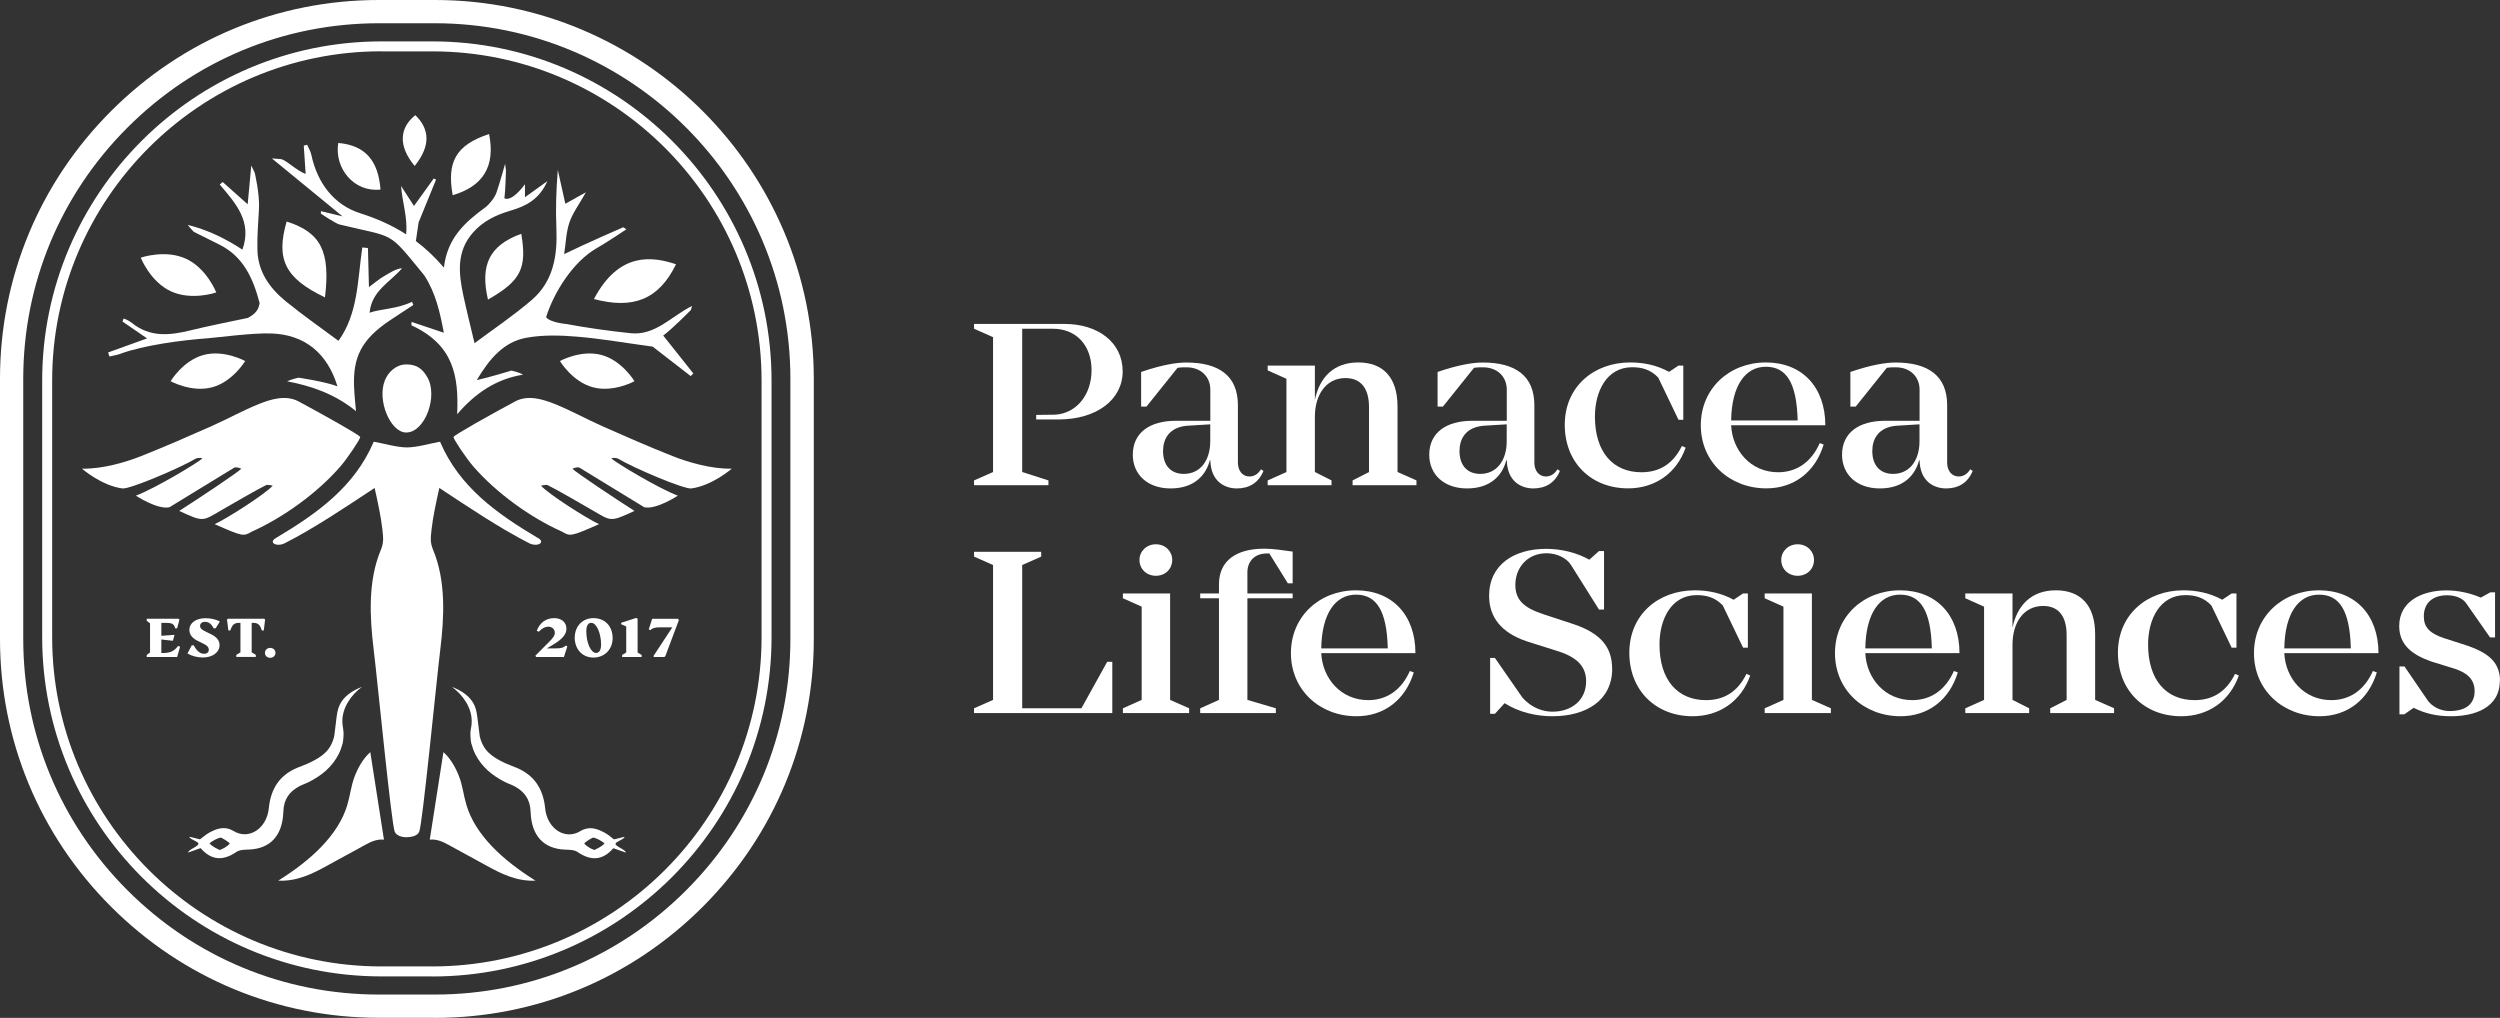 <svg viewBox="0 0 318.26 129.58" xmlns="http://www.w3.org/2000/svg" id="a">
  <rect x="0" y="0" width="318.26" height="129.58" fill="#333333" stroke="none"/>
  <defs>
    <style>
      .cls-1 {
        fill: #fff;
      }
    </style>
  </defs>
  <g>
    <path d="M142.92,47.27c0,3.59-3.28,6.13-8.19,6.13h-2.82v-.58l2.45-.03c2.64-.18,4.6-2.48,4.6-5.67s-1.99-5.27-4.91-5.27h-3.92v18.24l3.34,1.07v.61h-9.47v-.61l2.42-1.07v-17.17l-2.42-1.07v-.61h11.53c4.23,0,7.39,2.33,7.39,6.04h0Z" class="cls-1"></path>
    <path d="M160.85,59.94c-.67,1.62-1.93,2.24-3.4,2.24s-3.31-.83-3.37-3.59h-.06c-.46,1.78-1.87,3.59-5,3.59-2.94,0-4.81-1.78-4.81-4.29,0-2.82,2.18-4.32,5.46-4.32h4.41v-3.96c0-1.62-1.16-2.85-3.04-2.85-.37,0-.74,0-1.13.06l-3.96,4.94h-.68v-4.41c2.7-.92,4.51-1.2,5.76-1.2,4.14,0,6.56,1.69,6.56,5.43v7.33c0,1.04.61,1.75,1.47,1.75.58,0,1.1-.31,1.47-.92l.31.21h0ZM154.07,56.17v-2.15l-2.97.18c-2.3.21-3.04,1.72-3.04,3.22,0,1.84,1.01,2.91,2.64,2.91,2.09,0,3.37-1.69,3.37-4.17h0Z" class="cls-1"></path>
    <path d="M180.32,61.16v.61h-8.13v-.61l2.09-1.07v-8.25c0-2.42-1.04-3.71-3-3.71-2.48,0-3.89,2.15-3.89,4.91v7.05l2.12,1.07v.61h-8.13v-.61l2.39-1.07v-11.87l-2.39-1.07v-.61h6.01v4.35c.61-2.88,2.42-4.75,5.52-4.75s5,1.84,5,5.61v8.34l2.42,1.07h0Z" class="cls-1"></path>
    <path d="M198.59,59.94c-.67,1.62-1.93,2.24-3.4,2.24s-3.31-.83-3.37-3.59h-.06c-.46,1.78-1.87,3.59-5,3.59-2.94,0-4.81-1.78-4.81-4.29,0-2.82,2.18-4.32,5.46-4.32h4.41v-3.96c0-1.62-1.16-2.85-3.04-2.85-.37,0-.74,0-1.13.06l-3.96,4.94h-.68v-4.41c2.7-.92,4.51-1.2,5.76-1.2,4.14,0,6.56,1.69,6.56,5.43v7.33c0,1.04.61,1.75,1.47,1.75.58,0,1.1-.31,1.47-.92l.31.21h0ZM191.81,56.17v-2.15l-2.97.18c-2.3.21-3.04,1.72-3.04,3.22,0,1.84,1.01,2.91,2.64,2.91,2.09,0,3.37-1.69,3.37-4.17h0Z" class="cls-1"></path>
    <path d="M214.59,56.99c-1.16,3.28-3.92,5.18-7.33,5.18-4.66,0-8.06-3.25-8.06-8.09s3.68-7.94,8.34-7.94c1.69,0,3.37.34,4.94,1.2l1.2-.8h.61v6.9h-.61l-2.58-5.37c-.92-.98-2.02-1.32-3.31-1.32-3.28,0-4.75,3.1-4.75,6.29,0,4.51,2.3,7.08,5.92,7.08,2.21,0,3.99-.98,5.15-3.34l.49.21h0Z" class="cls-1"></path>
    <path d="M231.67,56.41l.49.18c-1.07,3.5-3.77,5.58-7.3,5.58-4.66,0-8.34-3.34-8.34-8.03s3.65-8,8.28-8,7.57,3.16,7.57,8h-11.99c.15,3.19,2.48,5.98,5.98,5.98,2.3,0,4.2-1.23,5.3-3.71h0ZM220.39,53.53h8.46c-.12-4.81-1.44-6.84-4.05-6.84s-4.35,2.39-4.42,6.84h0Z" class="cls-1"></path>
    <path d="M251.14,59.94c-.67,1.62-1.93,2.24-3.4,2.24s-3.31-.83-3.37-3.59h-.06c-.46,1.78-1.87,3.59-5,3.59-2.94,0-4.81-1.78-4.81-4.29,0-2.82,2.18-4.32,5.46-4.32h4.41v-3.96c0-1.62-1.16-2.85-3.04-2.85-.37,0-.74,0-1.13.06l-3.96,4.94h-.68v-4.41c2.7-.92,4.51-1.2,5.76-1.2,4.14,0,6.56,1.69,6.56,5.43v7.33c0,1.04.61,1.75,1.47,1.75.58,0,1.1-.31,1.47-.92l.31.21h0ZM244.36,56.17v-2.15l-2.97.18c-2.3.21-3.04,1.72-3.04,3.22,0,1.84,1.01,2.91,2.64,2.91,2.09,0,3.37-1.69,3.37-4.17h0Z" class="cls-1"></path>
    <path d="M141.6,84.25v6.53h-17.6v-.61l2.42-1.07v-17.17l-2.42-1.07v-.61h8.55v.61l-2.42,1.07v18.24h7.54l3.28-5.92h.65Z" class="cls-1"></path>
    <path d="M151.38,90.17v.61h-8.43v-.61l2.39-1.07v-11.87l-2.39-1.07v-.61h6.01v13.55l2.42,1.07ZM145.06,71.28c0-1.07.86-1.99,2.09-1.99s2.08.92,2.08,1.99c0,1.16-.89,2.02-2.08,2.02s-2.09-.86-2.09-2.02Z" class="cls-1"></path>
    <path d="M164.56,70.21v4.05h-.61l-2.36-3.8h-.34c-1.56,0-2.45,1.04-2.45,2.39v2.7h5.76v.61h-5.76v12.94l3.62,1.07v.61h-9.63v-.61l2.39-1.07v-12.94h-2.39v-.61h2.39v-1.16c0-3.04,2.24-4.54,5.76-4.54,1.17,0,2.42.21,3.62.37h0Z" class="cls-1"></path>
    <path d="M179.49,85.42l.49.18c-1.07,3.5-3.77,5.58-7.3,5.58-4.66,0-8.34-3.34-8.34-8.03s3.65-8,8.28-8,7.57,3.16,7.57,8h-11.99c.15,3.19,2.48,5.98,5.98,5.98,2.3,0,4.2-1.23,5.3-3.71h0ZM168.21,82.54h8.46c-.12-4.81-1.44-6.84-4.05-6.84s-4.35,2.39-4.42,6.84h0Z" class="cls-1"></path>
    <path d="M205.24,85.11c0,4.08-3.34,6.07-7.6,6.07-2.08,0-4.23-.49-6.1-1.66l-1.23,1.35h-.61v-7.11h.61l3.49,5.03c1.23,1.41,2.73,1.81,3.83,1.81,2.51,0,4.29-1.53,4.29-3.86,0-1.81-1.04-3-3.46-3.8l-4.08-1.29c-3.28-1.1-4.81-3.1-4.81-5.8,0-3.99,3.22-5.98,7.24-5.98,1.99,0,3.92.49,5.52,1.38l1.23-1.1h.64v7.45h-.64l-3.56-5.67c-.58-.92-1.84-1.5-3.1-1.5-2.55,0-3.99,1.93-3.99,4.02,0,1.9,1.04,2.91,3.56,3.74l3.92,1.29c3.43,1.17,4.84,2.94,4.84,5.64h.01Z" class="cls-1"></path>
    <path d="M222.81,86c-1.16,3.28-3.92,5.18-7.33,5.18-4.66,0-8.06-3.25-8.06-8.09s3.68-7.94,8.34-7.94c1.69,0,3.37.34,4.94,1.2l1.2-.8h.61v6.9h-.61l-2.58-5.37c-.92-.98-2.02-1.32-3.31-1.32-3.28,0-4.75,3.1-4.75,6.29,0,4.51,2.3,7.08,5.92,7.08,2.21,0,3.99-.98,5.15-3.34l.49.21h0Z" class="cls-1"></path>
    <path d="M233.08,90.17v.61h-8.43v-.61l2.39-1.07v-11.87l-2.39-1.07v-.61h6.01v13.55l2.42,1.07h0ZM226.76,71.28c0-1.07.86-1.99,2.09-1.99s2.08.92,2.08,1.99c0,1.16-.89,2.02-2.08,2.02s-2.09-.86-2.09-2.02Z" class="cls-1"></path>
    <path d="M248.75,85.42l.49.18c-1.07,3.5-3.77,5.58-7.3,5.58-4.66,0-8.34-3.34-8.34-8.03s3.65-8,8.28-8,7.57,3.16,7.57,8h-11.99c.15,3.19,2.48,5.98,5.98,5.98,2.3,0,4.2-1.23,5.3-3.71h0ZM237.47,82.54h8.46c-.12-4.81-1.44-6.84-4.05-6.84s-4.35,2.39-4.42,6.84h0Z" class="cls-1"></path>
    <path d="M269.13,90.17v.61h-8.13v-.61l2.09-1.07v-8.25c0-2.42-1.04-3.71-3-3.71-2.48,0-3.89,2.15-3.89,4.91v7.05l2.12,1.07v.61h-8.13v-.61l2.39-1.07v-11.87l-2.39-1.07v-.61h6.01v4.35c.61-2.88,2.42-4.75,5.52-4.75s5,1.84,5,5.61v8.34l2.42,1.07h0Z" class="cls-1"></path>
    <path d="M285.01,86c-1.16,3.28-3.92,5.18-7.33,5.18-4.66,0-8.06-3.25-8.06-8.09s3.68-7.94,8.34-7.94c1.69,0,3.37.34,4.94,1.2l1.2-.8h.61v6.9h-.61l-2.58-5.37c-.92-.98-2.02-1.32-3.31-1.32-3.28,0-4.75,3.1-4.75,6.29,0,4.51,2.3,7.08,5.92,7.08,2.21,0,3.99-.98,5.15-3.34l.49.21h-.01Z" class="cls-1"></path>
    <path d="M302.09,85.42l.49.18c-1.07,3.5-3.77,5.58-7.3,5.58-4.66,0-8.34-3.34-8.34-8.03s3.65-8,8.28-8,7.57,3.16,7.57,8h-11.99c.15,3.19,2.48,5.98,5.98,5.98,2.3,0,4.2-1.23,5.3-3.71h0ZM290.81,82.54h8.46c-.12-4.81-1.44-6.84-4.05-6.84s-4.35,2.39-4.42,6.84h.01Z" class="cls-1"></path>
    <path d="M318.24,86.64c0,3.5-3.25,4.54-6.22,4.54-1.87,0-3.34-.37-4.75-1.07l-1.2.83h-.61v-6.1h.64l3.04,4.45c.86,1.01,2.02,1.23,2.7,1.23,2.21,0,3.19-1.01,3.19-2.54,0-1.69-1.23-2.39-2.45-2.82l-3.07-.95c-2.45-.86-4.08-2.12-4.08-4.51,0-3.22,3-4.54,6.01-4.54,1.56,0,3.1.37,4.38.92l1.2-.67h.61v5.73h-.64l-3.04-4.35c-.46-.67-1.44-1.01-2.42-1.01-1.96,0-2.97,1.1-2.97,2.67,0,1.41.74,2.18,2.58,2.79l3.04.98c2.33.83,4.08,1.93,4.08,4.45l-.02-.03Z" class="cls-1"></path>
  </g>
  <g>
    <path d="M48.23,2.96c-12.07,0-23.43,4.71-31.99,13.27C7.67,24.79,2.96,36.15,2.96,48.23v33.12c0,12.07,4.71,23.43,13.27,31.99,8.56,8.56,19.92,13.27,31.99,13.27h7.14c12.07,0,23.43-4.71,31.99-13.27,8.56-8.56,13.27-19.92,13.27-31.99v-33.12c0-24.96-20.31-45.27-45.27-45.27h-7.14.02ZM55.37,129.57h-7.14c-12.86,0-24.97-5.02-34.09-14.14C5.02,106.31,0,94.21,0,81.34v-33.11c0-12.87,5.02-24.97,14.14-34.09C23.26,5.02,35.37,0,48.23,0h7.14c26.59,0,48.23,21.63,48.23,48.23v33.12c0,12.86-5.02,24.97-14.14,34.09s-21.22,14.14-34.09,14.14" class="cls-1" id="b"></path>
    <path d="M48.55,6.53C25.44,6.53,6.64,25.33,6.64,48.44v32.68c0,23.11,18.8,41.91,41.91,41.91h6.49c23.11,0,41.91-18.8,41.91-41.91v-32.67c0-23.11-18.8-41.91-41.91-41.91h-6.49,0ZM55.04,124.3h-6.49c-23.81,0-43.18-19.37-43.18-43.18v-32.67C5.37,24.64,24.74,5.27,48.55,5.27h6.49c23.81,0,43.18,19.37,43.18,43.18v32.68c0,23.81-19.37,43.18-43.18,43.18" class="cls-1" id="c"></path>
    <g id="d">
      <path d="M68.44,68.47c-5.22-3.11-9.97-6.48-12.42-12.24-1.48.27-2.86.71-4.22.73-1.37-.03-2.74-.46-4.22-.73-2.45,5.75-7.2,9.13-12.42,12.24-1.08.59.07,1.21,1.1.68,3.74-1.9,7.75-4.6,11.43-7.03.35,1.53.83,3.75.99,5.27.11,1.06.2,1.65-.2,2.62-1.65,3.94-1.41,8.54-.92,12.59.55,4.54,2.27,22.37,2.7,23.31.24.5.96.69,1.55.67.61-.02,1.31-.17,1.55-.67.43-.95,2.15-18.78,2.7-23.31.49-4.04.72-8.65-.92-12.59-.41-.97-.31-1.57-.2-2.62.16-1.52.64-3.74.99-5.27,3.68,2.43,7.7,5.13,11.43,7.03,1.03.53,2.17-.09,1.1-.68" class="cls-1"></path>
      <path d="M22.81,65.04c3.17,1.46,2.93,1.32,5.43-.12,1.26-.73,4.35-2.53,5.63-3.16.2-.1.79.06.85.07-.96,1.07-5.76,4.14-7.39,4.9,3.64,1.6,3.65,1.56,4.72.95,4.03-1.8,8.4-4.96,11.31-8.33.92-1.07,2.5-3.44,2.5-3.72-.11-.27-4.85-2.92-7.91-4.56-1.59-.8-3.38-.28-4.96.35-2.05.82-4,1.91-6.02,2.81-2.97,1.32-5.95,2.62-8.97,3.82-1.9.76-4.95,1.68-7.57,1.61,0,0,2.47,2.16,5.15,2.52.92.13,7.42-2.64,9.32-3.79.52-.21.87-.03.87-.03-.6.55-5.95,3.78-8.47,4.74,0,0,2.76,1.82,4.28,1.47,2.66-1.62,7.93-4.84,8.21-5.02s.93.12.93.12c-.45.48-5.42,3.79-7.92,5.38" class="cls-1"></path>
      <path d="M27.96,108.21c-.23-.14-.93-.4-1.29-.85.37-.32.99-.65,1.44-.74.25.11,1.11.61,1.14.78-.27.32-.85.67-1.29.81M43.58,91.83c0-1.75,1.1-3.35,2.5-4.39-1.19.46-2.36,1.2-2.87,2.37-.25.56-.33,1.19-.4,1.8-.09.7-.17,1.4-.26,2.1-.43,1.79-1.43,2.58-3.23,3.43-.48.23-.99.4-1.48.6-2.19.92-3.37,2.6-3.62,5.16-.26,2.58-2.54,4.08-4.49,2.89-1.08-.66-2.12-.35-3.18.26-.38.22-.72.53-1.09.8-.46-.11-.89-.22-1.34-.33-.03.31,1.16.6,1.14.89-.03.37-1.28.73-1.31,1.12.6-.21,1.09-.39,1.59-.56,1.31,1.51,2.78,1.69,4.53.5.45-.31,1.09-.3,1.63-.32,2.69-.11,4.26-1.74,4.37-4.8.05-1.64.79-2.57,2-3.24.43-.24.9-.37,1.33-.6,1.51-.78,2.85-1.82,3.72-3.52.18-.35.32-.73.42-1.1.14-.33.18-.94.19-1.18.02-.34,0-.58-.03-.8-.02-.14-.04-.27-.06-.41-.03-.19-.05-.4-.06-.68" class="cls-1"></path>
      <path d="M74.38,107.4c.02-.17.88-.68,1.14-.78.44.09,1.06.42,1.44.74-.35.45-1.06.71-1.29.85-.43-.14-1.02-.49-1.29-.81M59.99,92.51c-.03.13-.05.27-.07.41-.03.22-.05.45-.03.8,0,.23.05.85.19,1.18.1.38.24.75.42,1.1.87,1.7,2.2,2.73,3.72,3.52.43.23.9.36,1.33.6,1.21.68,1.94,1.61,2,3.24.1,3.06,1.68,4.69,4.37,4.8.55.02,1.18.01,1.63.32,1.75,1.19,3.22,1.01,4.53-.5.5.18.99.35,1.59.56-.03-.39-1.28-.75-1.31-1.11-.03-.29,1.17-.59,1.14-.9-.45.11-.88.22-1.34.33-.37-.28-.71-.59-1.09-.8-1.06-.6-2.09-.92-3.18-.26-1.95,1.2-4.23-.3-4.49-2.89-.25-2.55-1.44-4.24-3.62-5.16-.49-.21-.99-.38-1.48-.6-1.8-.85-2.8-1.64-3.23-3.43-.09-.7-.17-1.4-.26-2.1-.08-.61-.15-1.24-.4-1.8-.51-1.17-1.68-1.92-2.87-2.37,1.41,1.04,2.52,2.64,2.51,4.39,0,.29-.03.5-.06.68" class="cls-1"></path>
      <path d="M75.61,38.07c3.22-6.11,7.51-5.4,10.45-4.43-2.2,4.52-5.48,5.75-10.45,4.43" class="cls-1"></path>
      <path d="M62.12,38.14c-1.02-4.4.17-6.9,4.24-8.38.74,4.38-.03,5.98-4.24,8.38" class="cls-1"></path>
      <path d="M36.49,28.2c4.38,1.4,5.58,3.82,4.88,9.66-5.06-2.43-6.28-4.82-4.88-9.66" class="cls-1"></path>
      <path d="M51.71,55.06c-2,0-3.73-4.07-2.72-6.62.42-1.07,1.43-2.04,2.72-2.05,1.38,0,2.07.58,2.68,1.61,1.42,2.42-.28,7.06-2.68,7.06" class="cls-1"></path>
      <path d="M43.06,18.2c3.47.3,5.1,2.28,5.38,5.93-3.37.38-5.9-2.7-5.38-5.93" class="cls-1"></path>
      <path d="M57.63,24.85c-.77-4.25.41-6.39,4.63-7.79.84,4.18-.82,6.67-4.63,7.79" class="cls-1"></path>
      <path d="M52.79,21.13c-2.18-2.61-1.88-4.9.08-6.47,1.8,1.74,2.02,3.85-.08,6.47" class="cls-1"></path>
      <path d="M46.96,36.56c.68-.5,1.32-1.07,2.06-1.48.63-.35,1.37-.88,2.17-.93-1.54,1.78-3.88,2.87-4.14,5.66,1.37-.49,3.51-.47,5.4-1.39l.17.4c-.56.38-2.31,1.52-2.87,1.89-3.87,2.54-4.8,4.89-4.68,8.48.04,1.1.25,3.15.25,3.15-2.71-2.19-5.64-3.2-8.77-3.8.49-.24,1.45-.46,1.45-.46,0,0,3.32.48,4.96,1.1-1.29-4.19-4.11-6.57-8.4-6.73-2.38-.09-6.89.52-8.09.61-3.21.23-8.2.88-11.15,1.98-.44.17-.93.23-1.39.34-.06-.17-.12-.34-.17-.51,1.61-.58,3.21-1.16,4.96-1.79-1.08-.74-2.1-1.45-3.13-2.15.05-.12.09-.25.14-.37.37.07.84.38,1.11.59,2.25,1.79,4.72,1.57,7.4.91,2.46-.61,4.95-1.08,7.32-1.59.93-.51,1.36-.99,1.49-1.89-.83-3.13-2.04-5.9-5.12-7.44-1.02-.51-3.25-1.62-3.25-1.62,0,0-.54-.55-.78-.89,2.5.62,4.78,1.72,6.96,3.15,1.28-3.58-.87-5.91-2.89-8.29.13-.11.25-.22.38-.32,1.01.9,2.01,1.8,3.18,2.84.16-1.67.46-4.94.46-4.94l.44.93s.64,2.68.54,4.56c-.09,1.76-.25,3.52-.2,5.28.07,2.75,1.56,4.84,3.58,6.49,2.17,1.78,4.48,3.38,6.74,5.06,2.52-3.5,2.43-7.8,3.03-11.89.24.03.48.05.72.08.05,1.55.13,5,.13,5" class="cls-1"></path>
      <path d="M84.4,42.74c1.11-.8,3.53-3.25,3.53-3.25,0,0,.07-.12.17-.54-2.59,1.27-4.67,3.8-7.82,3.47-2.89-.31-5.54-.68-8.17-1.17,0,0-2.07-.17-2.59-.87.96-3.1,3.42-7.07,6.45-8.79,1.29-.73,3.77-2.4,3.77-2.4l-.4-.26s-4.92,2.14-7.52,3.42c.21-1.36.24-2.76.67-4.03.41-1.21,1.23-2.29,2.1-3.84-1.11.62-1.8,1.01-2.62,1.46-.35-1.58-.66-2.95-.96-4.31-.2,2.51-.29,4.97-.18,7.43.15,3.48-.38,6.75-3.13,9.12-2.35,2.02-4.95,3.76-7.29,5.51-.49-2.07-1-4.08-1.43-6.1-.6-2.81-.89-5.58,1.24-7.99,1.31-1.49,2.97-2.25,4.82-2.8,1.87-.55,3.6-1.38,4.64-3.74-1.12.8-1.9,1.37-2.85,2.05v-1.65c-1.12,1.46-1.99,2.06-2.62,1.79.13-.88.2-3.58.2-3.58l-.11-.81s-.68,2.46-1.1,3.66c-.23.65-.91,1.51-1.42,1.88-2.62,1.92-4.83,3.9-5.27,7.67-1.13-1.33-2.32-2.44-3.57-3.38.15-1.03.35-2.38.35-2.38l2.22-5.44-.29-.15c-.89,1.24-1.79,2.48-2.52,3.5-.5-.77-1.06-1.65-1.64-2.54h0c.13,1.98.84,3.97.65,6.03v.13c-1.8-1.16-3.74-2.02-5.85-2.69-3.36-1.07-5.46-3.85-6.23-7.45-.09-.44-.35-.85-.53-1.27-.14.04-.29.07-.43.11.08,1.17.15,2.34.24,3.61-1.21-.45-2.54-1.85-3.2-1.9l-1.1-.08s6.02,4.94,8.93,7.32l.09.06-2.78-.67v.32s1.87,1.26,2.37,1.38c7.19,1.74,6.06.71,10.65,6.3.05.06.12.15.16.21,1.42,2.17,1.99,4.69,2.47,7.27l-4.11-1.38s0,.39-.02.43c5.38,2.49,6.04,6.44,5.83,11.32,2.31-2.68,4.95-4.48,8.38-5.03-.52-.33-1.49-.52-1.49-.52,0,0-2.77.86-4.4,1.21,1.64-2.74,3.44-4.88,6.36-5.4,2.09-.37,4.29-.31,6.42-.13,3.04.25,6.06.79,9.62,1.27l4.84,3.75c.2-.2.14-.14.33-.34-1.28-1.61-2.57-3.23-3.86-4.86v.06Z" class="cls-1"></path>
      <path d="M80.78,65.04c-3.17,1.46-2.93,1.32-5.43-.12-1.26-.73-4.35-2.53-5.63-3.16-.2-.1-.79.06-.85.07.96,1.07,5.76,4.14,7.39,4.9-3.64,1.6-3.65,1.56-4.72.95-4.03-1.8-8.4-4.96-11.31-8.33-.92-1.07-2.5-3.44-2.5-3.72.11-.27,4.85-2.92,7.91-4.56,1.59-.8,3.38-.28,4.96.35,2.05.82,4,1.91,6.02,2.81,2.97,1.32,5.95,2.62,8.97,3.82,1.9.76,4.95,1.68,7.57,1.61,0,0-2.47,2.16-5.15,2.52-.92.13-7.42-2.64-9.32-3.79-.52-.21-.87-.03-.87-.03.6.55,5.95,3.78,8.47,4.74,0,0-2.76,1.82-4.28,1.47-2.66-1.62-7.93-4.84-8.21-5.02s-.93.12-.93.12c.45.48,5.42,3.79,7.92,5.38" class="cls-1"></path>
      <g>
        <path d="M48.89,106.89c-.92-.1-1.72.29-2.41.67-1.63.89-3.27,1.79-4.9,2.68-1.77.97-3.77,1.99-6.16,1.87,4.15-2.59,7.67-5.81,8.8-9.66.35-1.17.47-2.38.9-3.53.41-1.09,1.05-2.3,2.02-3.17l1.74,11.15h0Z" class="cls-1"></path>
        <path d="M54.7,106.89c.92-.1,1.72.29,2.41.67,1.63.89,3.27,1.79,4.9,2.68,1.77.97,3.77,1.99,6.16,1.87-4.15-2.59-7.67-5.81-8.8-9.66-.35-1.17-.47-2.38-.9-3.53-.41-1.09-1.05-2.3-2.02-3.17l-1.74,11.15h0Z" class="cls-1"></path>
      </g>
      <path d="M75.47,49.3c2.62.71,5.3-.77,5.3-.77,0,0-1.57-2.63-4.19-3.34s-5.3.77-5.3.77c0,0,1.57,2.63,4.19,3.34Z" class="cls-1"></path>
      <path d="M21.77,37.09c-2.65-1.22-3.85-4.29-3.85-4.29,0,0,3.11-1.08,5.76.14,2.65,1.22,3.85,4.29,3.85,4.29,0,0-3.11,1.08-5.76-.14Z" class="cls-1"></path>
      <path d="M27.02,49.3c-2.62.71-5.3-.77-5.3-.77,0,0,1.57-2.63,4.19-3.34s5.3.77,5.3.77c0,0-1.57,2.63-4.19,3.34Z" class="cls-1"></path>
    </g>
    <g id="e">
      <g>
        <path d="M22.93,82.32l-.38,1.32h-3.87v-.26l.42-.32v-3.71l-.42-.32v-.26h4.05l.11.11-.29,1.11h-.25c-.15-.63-.46-.7-1.37-.7h-.39v1.65l1.63-.12.04.03-.19.7-.05.02-1.43-.16v1.72h.22c.94,0,1.45-.27,1.91-.9l.26.1h0Z" class="cls-1"></path>
        <path d="M23.86,83.2l.55-1.05h.25c.39.73.81,1.08,1.34,1.08.35,0,.58-.21.58-.5,0-.37-.23-.6-1.07-.98l-.17-.08c-.85-.39-1.23-.85-1.23-1.48,0-.89.83-1.49,2.06-1.49.65,0,1.34.15,1.82.42l-.54.87h-.25c-.31-.59-.63-.83-1.12-.83-.35,0-.61.21-.61.5,0,.34.19.51,1.05.91l.21.1c.87.41,1.22.85,1.22,1.47,0,.9-.9,1.56-2.12,1.56-.72,0-1.42-.19-1.97-.51h0Z" class="cls-1"></path>
        <path d="M33.75,78.88l-.17,1.38h-.25c-.26-.87-.58-.97-1.22-.97h-.07v3.76l.53.32v.26h-2.49v-.26l.53-.32v-3.76h-.07c-.63,0-.94.12-1.22.97h-.25l-.17-1.38.1-.11h4.64s.11.11.11.11Z" class="cls-1"></path>
        <path d="M33.73,83.11c0-.36.29-.63.67-.63s.67.27.67.63-.28.63-.67.63-.67-.26-.67-.63Z" class="cls-1"></path>
      </g>
      <path d="M72.22,82.3l-.43,1.34h-3.55l-.08-.18,1.63-1.63c.66-.65.84-.93.84-1.29,0-.42-.35-.76-.79-.76s-.87.21-1.24.64l-.27-.12c.39-1.04,1.18-1.61,2.23-1.61.92,0,1.55.54,1.55,1.34,0,.73-.53,1.35-1.75,2.07l-.74.44h1.14c.67,0,1-.09,1.28-.36l.19.1v.02Z" class="cls-1"></path>
      <path d="M73.17,81.15c0-1.43,1-2.46,2.36-2.46,1.49,0,2.46,1.02,2.46,2.56,0,1.42-1.04,2.46-2.44,2.46s-2.39-1.04-2.39-2.57h.01ZM76.52,82.03c0-1.41-.59-2.74-1.24-2.74-.42,0-.64.37-.64,1.09,0,1.43.58,2.74,1.23,2.74.43,0,.65-.37.65-1.09Z" class="cls-1"></path>
      <path d="M81.69,83.38v.26h-2.49v-.26l.52-.32v-3.31l-.64-.28v-.19l1.92-.62.17.12v4.29l.53.32h0Z" class="cls-1"></path>
      <path d="M86.42,78.95l-1.72,4.58-.13.11h-1.31l-.08-.11,2.41-3.67h-1.53c-.67,0-1,.09-1.28.36l-.19-.1.43-1.34h3.3l.11.18h-.01Z" class="cls-1"></path>
    </g>
  </g>
</svg>